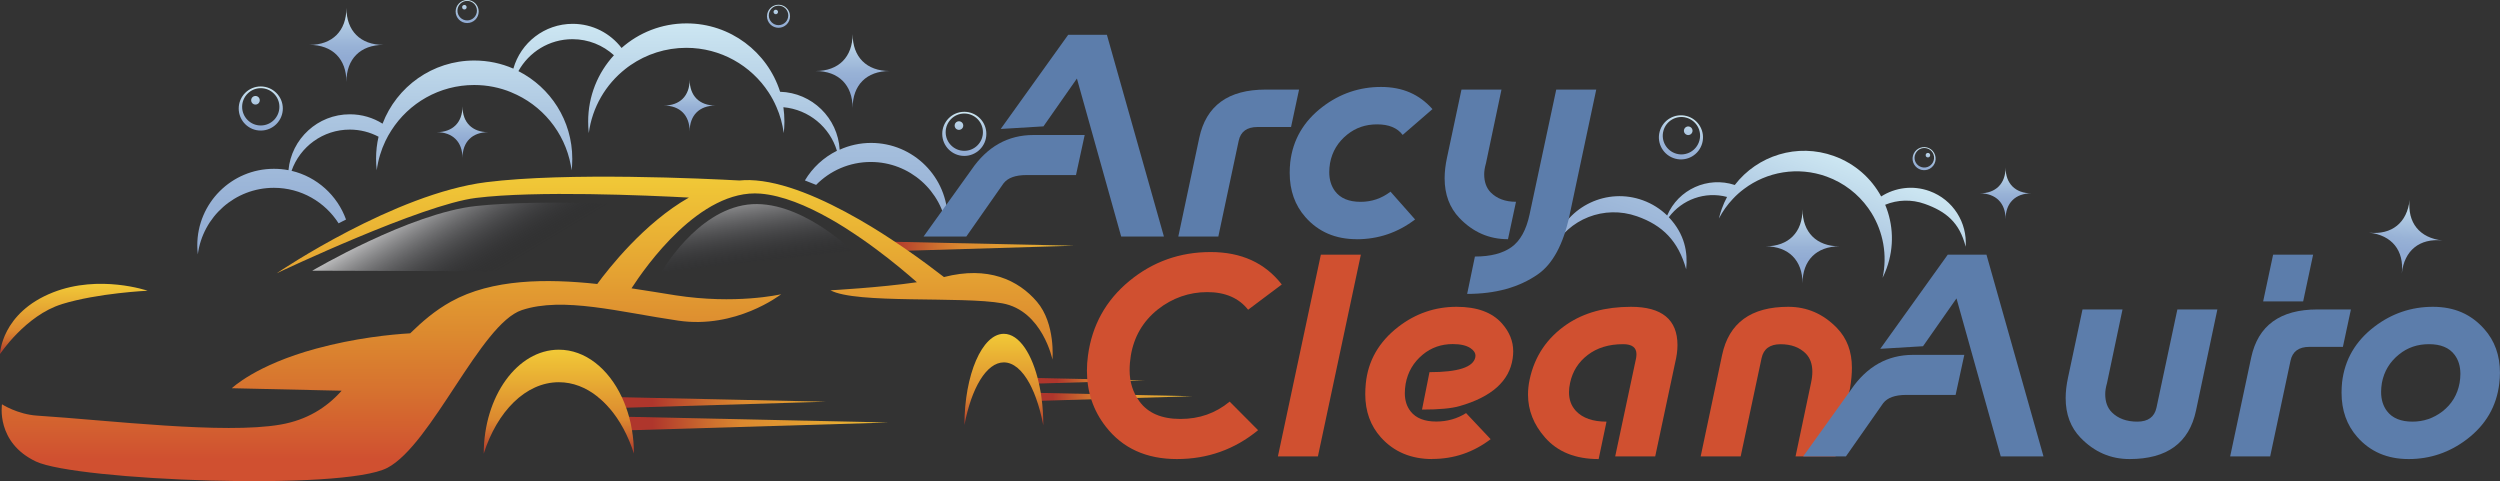 <?xml version="1.0" encoding="UTF-8"?>
<svg id="Calque_2" data-name="Calque 2" xmlns="http://www.w3.org/2000/svg" xmlns:xlink="http://www.w3.org/1999/xlink" viewBox="0 0 511.81 98.5">
  <rect x="0" y="0" width="511.81" height="98.5" fill="#333333" stroke="none"/>
  <defs>
    <style>
      .cls-1 {
        fill: url(#New_Gradient_Swatch_copy_5-3);
      }

      .cls-1, .cls-2, .cls-3, .cls-4, .cls-5, .cls-6, .cls-7, .cls-8, .cls-9, .cls-10, .cls-11, .cls-12, .cls-13, .cls-14, .cls-15, .cls-16, .cls-17, .cls-18, .cls-19, .cls-20, .cls-21, .cls-22, .cls-23, .cls-24, .cls-25, .cls-26, .cls-27, .cls-28, .cls-29, .cls-30, .cls-31, .cls-32, .cls-33, .cls-34 {
        stroke-width: 0px;
      }

      .cls-2 {
        fill: url(#Dégradé_sans_nom_6-12);
      }

      .cls-3 {
        fill: url(#New_Gradient_Swatch_copy_5-6);
      }

      .cls-4 {
        fill: url(#New_Gradient_Swatch_copy);
      }

      .cls-5 {
        fill: url(#Dégradé_sans_nom_6-9);
      }

      .cls-6 {
        fill: url(#Dégradé_sans_nom_6-19);
      }

      .cls-7 {
        fill: url(#New_Gradient_Swatch_copy_5-2);
      }

      .cls-8 {
        fill: url(#New_Gradient_Swatch_copy_5-5);
      }

      .cls-9 {
        fill: url(#Dégradé_sans_nom_8);
      }

      .cls-10 {
        fill: url(#Dégradé_sans_nom_6-14);
      }

      .cls-11 {
        fill: url(#Dégradé_sans_nom_6-21);
      }

      .cls-12 {
        fill: url(#New_Gradient_Swatch_copy_5-4);
      }

      .cls-13 {
        fill: url(#Dégradé_sans_nom_6-20);
      }

      .cls-14 {
        fill: #5c7dab;
      }

      .cls-15 {
        fill: url(#Dégradé_sans_nom_6-2);
      }

      .cls-16 {
        fill: url(#Dégradé_sans_nom_6-11);
      }

      .cls-17 {
        fill: url(#Dégradé_sans_nom_6-8);
      }

      .cls-18 {
        fill: url(#Dégradé_sans_nom_6-10);
      }

      .cls-19 {
        fill: url(#New_Gradient_Swatch_copy_5-7);
      }

      .cls-20 {
        fill: url(#Dégradé_sans_nom_6-16);
      }

      .cls-21 {
        fill: url(#New_Gradient_Swatch_copy-2);
      }

      .cls-22 {
        fill: #d05030;
      }

      .cls-23 {
        fill: url(#Dégradé_sans_nom_6-7);
      }

      .cls-24 {
        fill: url(#Dégradé_sans_nom_6-5);
      }

      .cls-25 {
        fill: url(#Dégradé_sans_nom_6-18);
      }

      .cls-26 {
        fill: url(#Dégradé_sans_nom_6-4);
      }

      .cls-27 {
        fill: url(#Dégradé_sans_nom_6-17);
      }

      .cls-28 {
        fill: url(#Dégradé_sans_nom_6-13);
      }

      .cls-29 {
        fill: url(#New_Gradient_Swatch_copy_5);
      }

      .cls-30 {
        fill: url(#Dégradé_sans_nom_6-15);
      }

      .cls-31 {
        fill: url(#Dégradé_sans_nom_6-3);
      }

      .cls-32 {
        fill: url(#Dégradé_sans_nom_6-6);
      }

      .cls-33 {
        fill: url(#New_Gradient_Swatch_copy_5-8);
      }

      .cls-34 {
        fill: url(#Dégradé_sans_nom_6);
      }
    </style>
    <linearGradient id="New_Gradient_Swatch_copy_5" data-name="New Gradient Swatch copy 5" x1="189.38" y1="86.7" x2="133.49" y2="86.7" gradientUnits="userSpaceOnUse">
      <stop offset="0" stop-color="#f1c937"/>
      <stop offset=".67" stop-color="#dc892f"/>
      <stop offset=".78" stop-color="#ce702e"/>
      <stop offset="1" stop-color="#af362c"/>
    </linearGradient>
    <linearGradient id="New_Gradient_Swatch_copy_5-2" data-name="New Gradient Swatch copy 5" x1="189.38" y1="82.38" x2="133.49" y2="82.38" xlink:href="#New_Gradient_Swatch_copy_5"/>
    <linearGradient id="New_Gradient_Swatch_copy_5-3" data-name="New Gradient Swatch copy 5" x1="225.94" y1="50.43" x2="182.42" y2="50.43" xlink:href="#New_Gradient_Swatch_copy_5"/>
    <linearGradient id="New_Gradient_Swatch_copy_5-4" data-name="New Gradient Swatch copy 5" x1="248.5" y1="81.24" x2="215.49" y2="81.24" xlink:href="#New_Gradient_Swatch_copy_5"/>
    <linearGradient id="New_Gradient_Swatch_copy_5-5" data-name="New Gradient Swatch copy 5" x1="244.53" y1="77.96" x2="216.4" y2="77.96" xlink:href="#New_Gradient_Swatch_copy_5"/>
    <linearGradient id="Dégradé_sans_nom_8" data-name="Dégradé sans nom 8" x1="107.92" y1="36.14" x2="107.92" y2="93.98" gradientUnits="userSpaceOnUse">
      <stop offset="0" stop-color="#f1c937"/>
      <stop offset=".56" stop-color="#dc892f"/>
      <stop offset=".77" stop-color="#d6702f"/>
      <stop offset="1" stop-color="#d05030"/>
    </linearGradient>
    <linearGradient id="New_Gradient_Swatch_copy_5-6" data-name="New Gradient Swatch copy 5" x1="114.41" y1="71.59" x2="114.41" y2="92.89" xlink:href="#New_Gradient_Swatch_copy_5"/>
    <linearGradient id="New_Gradient_Swatch_copy_5-7" data-name="New Gradient Swatch copy 5" x1="205.51" y1="68.34" x2="205.51" y2="87.03" xlink:href="#New_Gradient_Swatch_copy_5"/>
    <linearGradient id="New_Gradient_Swatch_copy_5-8" data-name="New Gradient Swatch copy 5" x1="15.11" y1="58.11" x2="15.11" y2="72.48" xlink:href="#New_Gradient_Swatch_copy_5"/>
    <linearGradient id="New_Gradient_Swatch_copy" data-name="New Gradient Swatch copy" x1="152.15" y1="34.88" x2="155.26" y2="55.58" gradientUnits="userSpaceOnUse">
      <stop offset="0" stop-color="#fff"/>
      <stop offset="1" stop-color="#15161d" stop-opacity="0"/>
    </linearGradient>
    <linearGradient id="New_Gradient_Swatch_copy-2" data-name="New Gradient Swatch copy" x1="90.46" y1="34.6" x2="102.79" y2="55.03" xlink:href="#New_Gradient_Swatch_copy"/>
    <linearGradient id="Dégradé_sans_nom_6" data-name="Dégradé sans nom 6" x1="412.43" y1="29.15" x2="412.43" y2="66.63" gradientTransform="translate(765.6 142.3) rotate(-160.08) scale(1 -1)" gradientUnits="userSpaceOnUse">
      <stop offset="0" stop-color="#cde7f2"/>
      <stop offset=".02" stop-color="#cbe5f1"/>
      <stop offset=".42" stop-color="#abc5e0"/>
      <stop offset=".77" stop-color="#98b2d6"/>
      <stop offset="1" stop-color="#91abd3"/>
    </linearGradient>
    <linearGradient id="Dégradé_sans_nom_6-2" data-name="Dégradé sans nom 6" x1="529.1" y1="51.97" x2="529.1" y2="62.1" gradientTransform="translate(898.12 -9.04) rotate(-180) scale(1 -1)" xlink:href="#Dégradé_sans_nom_6"/>
    <linearGradient id="Dégradé_sans_nom_6-3" data-name="Dégradé sans nom 6" x1="420.32" y1="17.77" x2="420.32" y2="27.89" gradientTransform="translate(913.14 67.78) rotate(-173.93) scale(1 -1)" xlink:href="#Dégradé_sans_nom_6"/>
    <linearGradient id="Dégradé_sans_nom_6-4" data-name="Dégradé sans nom 6" x1="493.52" y1="36.78" x2="493.52" y2="43.84" gradientTransform="translate(904.1 -2.43) rotate(-180) scale(1 -1)" xlink:href="#Dégradé_sans_nom_6"/>
    <linearGradient id="Dégradé_sans_nom_6-5" data-name="Dégradé sans nom 6" x1="551.62" y1="51.16" x2="551.62" y2="59.95" gradientTransform="translate(891.18 118.24) rotate(-164.88) scale(1 -1)" xlink:href="#Dégradé_sans_nom_6"/>
    <linearGradient id="Dégradé_sans_nom_6-6" data-name="Dégradé sans nom 6" x1="550.53" y1="51.16" x2="550.53" y2="59.95" gradientTransform="translate(891.18 118.24) rotate(-164.88) scale(1 -1)" xlink:href="#Dégradé_sans_nom_6"/>
    <linearGradient id="Dégradé_sans_nom_6-7" data-name="Dégradé sans nom 6" x1="502.42" y1="44.53" x2="502.42" y2="49.13" gradientTransform="translate(891.18 118.24) rotate(-164.88) scale(1 -1)" xlink:href="#Dégradé_sans_nom_6"/>
    <linearGradient id="Dégradé_sans_nom_6-8" data-name="Dégradé sans nom 6" x1="501.85" y1="44.53" x2="501.85" y2="49.13" gradientTransform="translate(891.18 118.24) rotate(-164.88) scale(1 -1)" xlink:href="#Dégradé_sans_nom_6"/>
    <linearGradient id="Dégradé_sans_nom_6-9" data-name="Dégradé sans nom 6" x1="174.55" y1="7.04" x2="174.55" y2="17.16" gradientTransform="matrix(1,0,0,1,0,0)" xlink:href="#Dégradé_sans_nom_6"/>
    <linearGradient id="Dégradé_sans_nom_6-10" data-name="Dégradé sans nom 6" x1="70.92" y1="1.69" x2="70.92" y2="11.81" gradientTransform="matrix(1,0,0,1,0,0)" xlink:href="#Dégradé_sans_nom_6"/>
    <linearGradient id="Dégradé_sans_nom_6-11" data-name="Dégradé sans nom 6" x1="141.19" y1="16.38" x2="141.19" y2="23.44" gradientTransform="matrix(1,0,0,1,0,0)" xlink:href="#Dégradé_sans_nom_6"/>
    <linearGradient id="Dégradé_sans_nom_6-12" data-name="Dégradé sans nom 6" x1="94.68" y1="21.83" x2="94.68" y2="28.89" gradientTransform="matrix(1,0,0,1,0,0)" xlink:href="#Dégradé_sans_nom_6"/>
    <linearGradient id="Dégradé_sans_nom_6-13" data-name="Dégradé sans nom 6" x1="53.39" y1="17.73" x2="53.39" y2="26.52" gradientTransform="matrix(1,0,0,1,0,0)" xlink:href="#Dégradé_sans_nom_6"/>
    <linearGradient id="Dégradé_sans_nom_6-14" data-name="Dégradé sans nom 6" x1="52.3" y1="17.73" x2="52.3" y2="26.52" gradientTransform="matrix(1,0,0,1,0,0)" xlink:href="#Dégradé_sans_nom_6"/>
    <linearGradient id="Dégradé_sans_nom_6-15" data-name="Dégradé sans nom 6" x1="197.41" y1="22.91" x2="197.41" y2="31.71" gradientTransform="matrix(1,0,0,1,0,0)" xlink:href="#Dégradé_sans_nom_6"/>
    <linearGradient id="Dégradé_sans_nom_6-16" data-name="Dégradé sans nom 6" x1="196.32" y1="22.91" x2="196.32" y2="31.71" gradientTransform="matrix(1,0,0,1,0,0)" xlink:href="#Dégradé_sans_nom_6"/>
    <linearGradient id="Dégradé_sans_nom_6-17" data-name="Dégradé sans nom 6" x1="95.64" y1=".01" x2="95.64" y2="4.61" gradientTransform="matrix(1,0,0,1,0,0)" xlink:href="#Dégradé_sans_nom_6"/>
    <linearGradient id="Dégradé_sans_nom_6-18" data-name="Dégradé sans nom 6" x1="95.07" y1=".01" x2="95.07" y2="4.61" gradientTransform="matrix(1,0,0,1,0,0)" xlink:href="#Dégradé_sans_nom_6"/>
    <linearGradient id="Dégradé_sans_nom_6-19" data-name="Dégradé sans nom 6" x1="159.39" y1=".98" x2="159.39" y2="5.58" gradientTransform="matrix(1,0,0,1,0,0)" xlink:href="#Dégradé_sans_nom_6"/>
    <linearGradient id="Dégradé_sans_nom_6-20" data-name="Dégradé sans nom 6" x1="158.82" y1=".98" x2="158.82" y2="5.58" gradientTransform="matrix(1,0,0,1,0,0)" xlink:href="#Dégradé_sans_nom_6"/>
    <linearGradient id="Dégradé_sans_nom_6-21" data-name="Dégradé sans nom 6" x1="117.14" y1="4.79" x2="117.14" y2="52.07" gradientTransform="matrix(1,0,0,1,0,0)" xlink:href="#Dégradé_sans_nom_6"/>
  </defs>
  <g id="LOGO">
    <g id="Voiture">
      <g>
        <polygon class="cls-29" points="127.68 85.31 181.87 86.5 128.51 88.1 127.68 85.31"/>
        <path class="cls-7" d="m169.07,82.24l-40.87,1.23-3.43.1c-.76-.89-1.57-1.68-2.44-2.36l4.98.11,41.76.92Z"/>
      </g>
      <path class="cls-1" d="m220.09,50.3l-33.42,1-5.86.18c-.93-.7-1.91-1.4-2.92-2.1l6.11.14,36.08.79Z"/>
      <g>
        <path class="cls-12" d="m244.07,81.12l-29.87.9-1.59.04c-.18-.57-.36-1.12-.55-1.64l1.94.04,30.07.66Z"/>
        <path class="cls-8" d="m234.31,77.87l-20.63.62-2.35.07c-.17-.42-.36-.82-.54-1.21l2.7.06,20.82.46Z"/>
      </g>
      <g>
        <path class="cls-9" d="m215.47,73.63s-2.06-10.03-10.25-11.53c-8.19-1.5-30.02.17-35.2-2.67,0,0,10.07-.54,17.69-1.65-1.86-1.64-4.81-4.15-8.35-6.77-.93-.7-1.91-1.4-2.92-2.1-1.15-.79-2.34-1.58-3.55-2.35-.98-.62-1.97-1.21-2.98-1.78-4.76-2.69-9.75-4.77-14.22-5.14-12.38-1.01-23.56,14.98-26.41,19.39,3.24.48,6.28,1,8.97,1.42,12.36,1.92,21.37-.15,21.67-.21-.25.19-9.27,7.12-21.02,5.41-11.92-1.73-23.62-4.98-32.08-2.16-8.45,2.82-18.42,27.52-27.52,32.29-9.1,4.77-63.72,2.6-71.95-1.3C-.89,90.57.41,82.77.41,82.77c0,0,3.18,2.06,7.19,2.32,14.57.94,38.3,3.85,49.84,1.83,5.4-.94,9.44-3.48,12.5-6.93l-22.48-.51s4.87-4.75,17.27-8.11c7.98-2.16,15.14-2.89,19.24-3.13,2.45-2.38,5.03-4.64,8.34-6.48,8.42-4.69,19.66-4.73,29.96-3.62,2.25-3.07,9.59-12.48,18.76-17.69-8.67-.46-31.27-1.45-43.59.07-11.09,1.37-39.9,15.01-40.8,15.43.79-.54,24.23-16.3,42.89-18.65,16.54-2.08,44.85-.73,51.86-.35.71-.07,1.41-.1,2.11-.08,6.75.18,14.98,3.82,22.36,8.05.85.49,1.69.98,2.51,1.48,1.45.88,2.85,1.77,4.18,2.65.92.61,1.81,1.21,2.66,1.79,3.4,2.34,6.21,4.46,8.04,5.88,9.01-2.32,15.22.58,19.04,5.06,3.85,4.51,3.17,11.86,3.17,11.86Z"/>
        <path class="cls-3" d="m129.79,92.89c-1.17-3.68-2.9-6.87-5.02-9.33-.76-.89-1.57-1.68-2.44-2.36-2.37-1.89-5.06-2.95-7.92-2.95-6.78,0-12.63,5.97-15.38,14.62.02-11.76,6.9-21.28,15.38-21.28,5.4,0,10.16,3.87,12.9,9.72.32.69.62,1.4.88,2.14.22.61.42,1.23.59,1.87.25.88.45,1.8.6,2.74.26,1.55.4,3.16.4,4.82Z"/>
        <path class="cls-19" d="m213.58,87.03c-.39-2.04-.89-3.91-1.5-5.56-.13-.35-.26-.7-.39-1.02-.17-.4-.34-.79-.52-1.16-.12-.26-.25-.51-.38-.75-1.48-2.74-3.31-4.35-5.28-4.35-3.55,0-6.63,5.24-8.07,12.82.01-10.31,3.62-18.67,8.07-18.67,3.14,0,5.86,4.16,7.2,10.23.05.22.1.44.14.67.09.4.16.81.23,1.23.05.32.1.64.14.97.24,1.76.37,3.64.37,5.58Z"/>
        <path class="cls-33" d="m12.67,62.26c7.41-2.28,17.55-2.74,17.55-2.74,0,0-9.86-3.4-19.37.34C.24,64.04,0,72.48,0,72.48c0,0,5.26-7.94,12.67-10.21Z"/>
      </g>
      <path class="cls-4" d="m135.45,55.65s7.06-12.44,17.59-13.76c10.53-1.32,21.41,9.45,21.41,9.45l-39,4.31Z"/>
      <path class="cls-21" d="m63.93,55.42s19.94-11.77,33.5-13.24c13.56-1.47,36.61-.16,36.61-.16l-15.85,13.56-54.26-.16Z"/>
    </g>
    <g id="BULLES">
      <g id="_2" data-name="2">
        <path class="cls-34" d="m318.39,49.39c-.19.52-.34,1.05-.47,1.58,3.19-6.14,10.5-9.05,17.21-6.69,5.25,1.84,8.46,5.07,10.07,10.85.35-3.42-.24-7.14-3.55-10.66,2.7-3.62,7.4-5.35,11.92-4.15-.4.76-.77,1.56-1.07,2.4-.24.67-.44,1.35-.6,2.02.77-1.49,1.75-2.85,2.87-4.03.7-.75,1.46-1.43,2.27-2.03,4.68-3.52,11-4.67,16.92-2.53,3.55,1.29,6.45,3.58,8.5,6.44.23.32.46.66.67,1,2.39,3.87,3.3,8.62,2.28,13.28.31-.62.59-1.27.83-1.94,1.59-4.4,1.37-9-.3-13.01,2.5-1.03,5.38-1.16,8.13-.17,4.3,1.54,7.09,3.77,8.35,8.76.35-4.9-2.55-9.63-7.4-11.39-3.42-1.24-7.05-.72-9.9,1.1-2.02-3.71-5.35-6.72-9.64-8.27-7.53-2.73-15.69-.11-20.33,5.92-5.55-1.83-11.56.91-13.84,6.25-1.38-1.34-3.06-2.42-4.99-3.12-7.27-2.63-15.3,1.12-17.93,8.39Z"/>
        <path class="cls-15" d="m361.46,50.43c4.69,0,7.56,2.87,7.56,7.56,0-4.69,2.87-7.56,7.56-7.56-4.69,0-7.56-2.87-7.56-7.56,0,4.69-2.87,7.56-7.56,7.56Z"/>
        <path class="cls-31" d="m484.99,47.63c4.67.5,7.22,3.65,6.72,8.32.5-4.67,3.65-7.22,8.32-6.72-4.67-.5-7.22-3.65-6.72-8.32-.5,4.67-3.65,7.22-8.32,6.72Z"/>
        <path class="cls-26" d="m405.31,39.58c3.28,0,5.28,2,5.28,5.28,0-3.28,2-5.28,5.28-5.28-3.28,0-5.28-2-5.28-5.28,0,3.28-2,5.28-5.28,5.28Z"/>
        <g>
          <path class="cls-24" d="m339.77,26.95c-.65,2.41.78,4.88,3.19,5.53s4.88-.77,5.53-3.18-.77-4.89-3.18-5.54-4.89.78-5.54,3.19Zm.77-.17c.55-2.04,2.65-3.25,4.69-2.69s3.24,2.65,2.68,4.69-2.65,3.25-4.68,2.7-3.25-2.65-2.69-4.69Z"/>
          <path class="cls-32" d="m344.77,26.54c-.13.47.15.95.62,1.08s.95-.15,1.08-.62-.15-.95-.62-1.08-.95.15-1.08.62Z"/>
        </g>
        <g>
          <path class="cls-23" d="m391.63,31.87c-.34,1.26.41,2.55,1.67,2.89s2.55-.4,2.89-1.66-.4-2.56-1.66-2.9-2.56.41-2.9,1.67Zm.4-.09c.29-1.07,1.38-1.7,2.45-1.41s1.69,1.38,1.4,2.45-1.38,1.7-2.45,1.41-1.7-1.38-1.41-2.45Z"/>
          <circle class="cls-17" cx="394.69" cy="31.77" r=".46"/>
        </g>
      </g>
      <g id="_1" data-name="1">
        <path class="cls-5" d="m182.11,14.54c-4.69,0-7.56,2.87-7.56,7.56,0-4.69-2.87-7.56-7.56-7.56,4.69,0,7.56-2.87,7.56-7.56,0,4.69,2.87,7.56,7.56,7.56Z"/>
        <path class="cls-18" d="m78.48,9.19c-4.69,0-7.56,2.87-7.56,7.56,0-4.69-2.87-7.56-7.56-7.56,4.69,0,7.56-2.87,7.56-7.56,0,4.69,2.87,7.56,7.56,7.56Z"/>
        <path class="cls-16" d="m146.47,21.61c-3.28,0-5.28,2-5.28,5.28,0-3.28-2-5.28-5.28-5.28,3.28,0,5.28-2,5.28-5.28,0,3.28,2,5.28,5.28,5.28Z"/>
        <path class="cls-2" d="m99.96,27.06c-3.28,0-5.28,2-5.28,5.28,0-3.28-2-5.28-5.28-5.28,3.28,0,5.28-2,5.28-5.28,0,3.28,2,5.28,5.28,5.28Z"/>
        <g>
          <path class="cls-28" d="m53.38,17.7c-2.5,0-4.51,2.03-4.51,4.52s2.02,4.51,4.51,4.51,4.52-2.02,4.52-4.51-2.03-4.52-4.52-4.52Zm0,7.99c-2.1,0-3.81-1.71-3.81-3.82s1.71-3.82,3.81-3.82,3.82,1.71,3.82,3.82-1.71,3.82-3.82,3.82Z"/>
          <path class="cls-10" d="m53.18,20.53c0,.49-.39.88-.88.88s-.88-.39-.88-.88.39-.88.88-.88.88.39.88.88Z"/>
        </g>
        <g>
          <path class="cls-30" d="m197.41,22.89c-2.5,0-4.51,2.03-4.51,4.52s2.02,4.51,4.51,4.51,4.52-2.02,4.52-4.51-2.03-4.52-4.52-4.52Zm0,7.99c-2.1,0-3.81-1.71-3.81-3.82s1.71-3.82,3.81-3.82,3.82,1.71,3.82,3.82-1.71,3.82-3.82,3.82Z"/>
          <path class="cls-20" d="m197.2,25.71c0,.49-.39.88-.88.88s-.88-.39-.88-.88.39-.88.88-.88.88.39.88.88Z"/>
        </g>
        <g>
          <path class="cls-27" d="m95.64,0c-1.3,0-2.36,1.06-2.36,2.36s1.05,2.36,2.36,2.36,2.36-1.05,2.36-2.36-1.06-2.36-2.36-2.36Zm0,4.18c-1.1,0-1.99-.89-1.99-2s.89-2,1.99-2,2,.89,2,2-.89,2-2,2Z"/>
          <circle class="cls-25" cx="95.07" cy="1.48" r=".46"/>
        </g>
        <g>
          <path class="cls-6" d="m159.38.97c-1.3,0-2.36,1.06-2.36,2.36s1.05,2.36,2.36,2.36,2.36-1.05,2.36-2.36-1.06-2.36-2.36-2.36Zm0,4.18c-1.1,0-1.99-.89-1.99-2s.89-2,1.99-2,2,.89,2,2-.89,2-2,2Z"/>
          <path class="cls-13" d="m159.28,2.45c0,.25-.21.46-.46.46s-.46-.21-.46-.46.21-.46.46-.46.46.21.46.46Z"/>
        </g>
        <path class="cls-11" d="m193.95,44.94c0,.63-.04,1.23-.11,1.84-1.02-7.69-7.61-13.62-15.57-13.62-4.39,0-8.35,1.8-11.19,4.69-.78-.33-1.55-.63-2.3-.91,1.55-2.6,3.83-4.72,6.56-6.07-1.46-4.84-5.75-8.45-10.96-8.92.13.96.21,1.94.21,2.94,0,.8-.05,1.59-.14,2.36-.25-1.87-.75-3.67-1.49-5.34-.45-1.05-.99-2.06-1.61-3-3.59-5.49-9.8-9.12-16.85-9.12-4.23,0-8.16,1.31-11.41,3.54-.36.25-.74.52-1.08.8-4,3.16-6.77,7.81-7.47,13.12-.09-.77-.13-1.56-.13-2.36,0-5.24,1.99-10.01,5.28-13.58-2.24-2.04-5.22-3.29-8.49-3.29-4.77,0-8.91,2.64-11.07,6.54,6.55,3.32,11.03,10.11,11.03,17.95,0,.44-.02.89-.04,1.32-.02.35-.06.69-.09,1.03-.05-.34-.1-.69-.17-1.02-1.26-6.79-5.93-12.39-12.17-14.93,0,.02,0,.06,0,.08,0-.03,0-.06,0-.09-2.34-.97-4.92-1.5-7.61-1.5-7.13,0-13.39,3.71-16.96,9.3-.45.7-.85,1.41-1.21,2.16-.89,1.86-1.5,3.87-1.78,5.99-.1-.77-.14-1.55-.14-2.35,0-1.56.17-3.06.51-4.51-1.76-.93-3.76-1.46-5.89-1.46-5.51,0-10.2,3.52-11.92,8.44h0c5.19,1.23,9.37,5.03,11.15,9.97-.52.26-1.03.53-1.52.78-2.79-4.37-7.68-7.27-13.25-7.27-7.96,0-14.55,5.93-15.57,13.62-.07-.6-.11-1.22-.11-1.84,0-8.66,7.02-15.67,15.68-15.67,1.02,0,2.03.09,2.99.28.29-3.21,1.79-6.07,4.04-8.13,2.24-2.06,5.23-3.31,8.52-3.31,2.47,0,4.77.7,6.7,1.92,2.89-7.56,10.21-12.93,18.78-12.93,2.85,0,5.55.59,8,1.66,1.5-5.3,6.36-9.17,12.14-9.17,4.08,0,7.7,1.93,10.01,4.94,3.54-3.13,8.2-5.03,13.31-5.03,8.97,0,16.57,5.87,19.15,14,6.54.19,11.83,5.37,12.19,11.86,1.97-.89,4.15-1.39,6.44-1.39,8.66,0,15.68,7.02,15.68,15.68Z"/>
      </g>
    </g>
    <g id="Titre_Fd_Clair" data-name="Titre Fd Clair">
      <g>
        <path class="cls-22" d="m240.95,93.98c-6.27,0-11.13-2.21-14.57-6.64-2.57-3.3-3.86-7.11-3.86-11.43,0-1.04.07-2.1.22-3.17.84-6.18,3.66-11.26,8.48-15.23,4.79-3.94,10.34-5.91,16.62-5.91s11.13,2.21,14.57,6.64l-6.89,5.17c-1.91-2.41-4.7-3.61-8.37-3.61s-7.13,1.19-10.12,3.55c-3.03,2.42-4.87,5.57-5.52,9.43-.16.97-.25,1.97-.25,3.01,0,2.42.67,4.55,2,6.37,1.75,2.41,4.56,3.61,8.42,3.61s7.2-1.18,10.06-3.55l5.82,5.85c-4.79,3.94-10.34,5.91-16.62,5.91Z"/>
        <path class="cls-22" d="m261.62,93.43l8.79-41.29h8.19l-8.79,41.29h-8.19Z"/>
        <path class="cls-22" d="m293.23,93.98c-4.36,0-7.87-1.48-10.53-4.44-2.13-2.37-3.2-5.33-3.2-8.86,0-.7.04-1.43.11-2.17.46-4.65,2.67-8.51,6.64-11.59,3.55-2.74,7.54-4.11,11.95-4.11,4.17,0,7.26,1.13,9.27,3.39,1.55,1.75,2.32,3.66,2.32,5.71,0,.49-.04.99-.11,1.48-.67,4.62-4.3,7.87-10.88,9.75-1.66.48-4.22.71-7.68.71l1.53-7.66c5.83,0,8.96-1.01,9.38-3.04.02-.11.03-.22.03-.33,0-.58-.35-1.1-1.04-1.56-.84-.55-2.04-.82-3.61-.82-2.33,0-4.38.71-6.12,2.14-1.91,1.57-3.09,3.58-3.53,6.02-.11.68-.16,1.31-.16,1.91,0,1.48.4,2.72,1.2,3.73,1.09,1.37,2.83,2.06,5.22,2.06,2.26,0,4.3-.58,6.12-1.73l5.03,5.34c-3.55,2.7-7.54,4.05-11.95,4.05Z"/>
        <path class="cls-22" d="m338.86,93.43h-8.19l4.28-20.12c.05-.29.07-.56.07-.82,0-1.35-.91-2.03-2.73-2.03-2.92,0-5.33.74-7.25,2.21s-3.12,3.39-3.61,5.74c-.15.67-.22,1.3-.22,1.89,0,1.53.47,2.81,1.42,3.83,1.37,1.46,3.45,2.19,6.26,2.19l-1.61,7.66c-4.76,0-8.42-1.48-10.99-4.43-2.32-2.64-3.47-5.57-3.47-8.78,0-1,.11-2.02.33-3.06,1.02-4.78,3.56-8.55,7.63-11.32,3.52-2.39,7.89-3.58,13.12-3.58,6.34,0,9.52,2.62,9.52,7.85,0,1.11-.17,2.34-.5,3.69l-4.06,19.09Z"/>
        <path class="cls-22" d="m348.17,93.43l4.38-20.73c1.4-6.6,5.91-9.89,13.55-9.89,3.85,0,7.18,1.45,9.98,4.35,2.04,2.11,3.05,4.82,3.05,8.12,0,1.31-.13,2.72-.39,4.24l-2.96,13.92h-8.19l3.18-15.1c.18-.82.26-1.57.26-2.24,0-1.57-.45-2.81-1.34-3.72-1.28-1.28-3-1.91-5.17-1.91s-3.48.95-3.88,2.84l-4.28,20.12h-8.19Z"/>
      </g>
      <g>
        <path class="cls-14" d="m369.16,93.43l9.77-13.63c3.25-4.77,7.49-7.15,12.71-7.15h10.5l-1.78,8.2h-10.14c-2.24,0-3.8.56-4.68,1.68l-7.63,10.9h-8.75Zm49.18,0h-8.74l-9.06-32.34-6.85,9.79-8.75.53,13.81-19.27h7.93l11.67,41.29Z"/>
        <path class="cls-14" d="m435.96,93.98c-3.87,0-7.2-1.45-10.01-4.35-2.04-2.11-3.06-4.82-3.06-8.12,0-1.31.16-2.73.49-4.24l2.96-13.92h8.19l-3.18,15.1c-.24.82-.36,1.57-.36,2.24,0,1.57.45,2.81,1.35,3.72,1.29,1.28,3.03,1.91,5.22,1.91s3.51-.95,3.92-2.85l4.28-20.12h8.19l-4.38,20.73c-1.4,6.6-5.94,9.9-13.6,9.9Z"/>
        <path class="cls-14" d="m456.57,93.43l4.3-20.22c1.4-6.57,5.93-9.86,13.58-9.86h6.84l-1.64,7.66h-6.84c-2.19,0-3.48.94-3.88,2.82l-4.17,19.6h-8.19Zm8.79-41.29h8.19l-2.04,9.57h-8.19l2.04-9.57Z"/>
        <path class="cls-14" d="m493.1,93.98c-4.36,0-7.87-1.51-10.53-4.54-2.13-2.42-3.2-5.44-3.2-9.05,0-.69.04-1.4.11-2.13.53-4.63,2.74-8.43,6.64-11.4,3.55-2.7,7.54-4.05,11.95-4.05s7.81,1.51,10.51,4.54c2.15,2.41,3.22,5.4,3.22,8.97,0,.71-.05,1.45-.14,2.21-.55,4.65-2.76,8.45-6.63,11.4-3.55,2.7-7.53,4.05-11.93,4.05Zm.79-7.66c2.26,0,4.3-.69,6.12-2.08,1.91-1.48,3.09-3.43,3.53-5.85.11-.66.16-1.28.16-1.86,0-1.55-.4-2.85-1.2-3.91-1.09-1.44-2.83-2.16-5.22-2.16s-4.38.69-6.12,2.08c-1.91,1.53-3.09,3.48-3.53,5.85-.11.66-.16,1.28-.16,1.86,0,1.55.4,2.85,1.2,3.91,1.09,1.44,2.83,2.16,5.22,2.16Z"/>
      </g>
      <g>
        <path class="cls-14" d="m189.08,48.42l9.77-13.63c3.25-4.77,7.49-7.15,12.71-7.15h10.5l-1.78,8.2h-10.14c-2.24,0-3.8.56-4.68,1.68l-7.63,10.9h-8.75Zm49.19,0h-8.74l-9.06-32.34-6.85,9.79-8.75.53,13.81-19.27h7.93l11.67,41.29Z"/>
        <path class="cls-14" d="m241.23,48.42l4.29-20.21c1.4-6.58,5.93-9.87,13.59-9.87h6.84l-1.64,7.66h-6.84c-2.19,0-3.48.94-3.88,2.82l-4.17,19.61h-8.19Z"/>
        <path class="cls-14" d="m277.76,48.97c-4.36,0-7.87-1.51-10.53-4.54-2.13-2.42-3.2-5.44-3.2-9.05,0-.69.04-1.4.11-2.13.53-4.63,2.74-8.43,6.64-11.4,3.55-2.7,7.54-4.05,11.95-4.05s7.83,1.51,10.53,4.54l-6.1,5.28c-1.09-1.44-2.83-2.16-5.22-2.16s-4.38.69-6.12,2.08c-1.91,1.53-3.09,3.48-3.53,5.85-.11.66-.16,1.28-.16,1.86,0,1.55.4,2.85,1.2,3.91,1.09,1.44,2.83,2.16,5.22,2.16,2.26,0,4.3-.69,6.12-2.08l5.03,5.69c-3.55,2.7-7.54,4.05-11.95,4.05Z"/>
        <path class="cls-14" d="m308.71,48.97c-3.86,0-7.17-1.45-9.94-4.35-2.01-2.11-3.02-4.82-3.02-8.12,0-1.31.16-2.73.49-4.24l2.96-13.92h8.19l-3.18,15.1c-.24.82-.36,1.57-.36,2.24,0,1.57.45,2.81,1.34,3.72,1.28,1.28,3,1.91,5.17,1.91l-1.64,7.66Zm-8.35,11.21l1.59-7.66c3.19,0,5.68-.64,7.48-1.92,1.8-1.29,3.04-3.53,3.71-6.7l5.46-25.56h8.19l-5.47,25.75c-1.26,5.91-3.42,9.93-6.47,12.06-3.84,2.68-8.67,4.02-14.5,4.02Z"/>
      </g>
    </g>
  </g>
</svg>